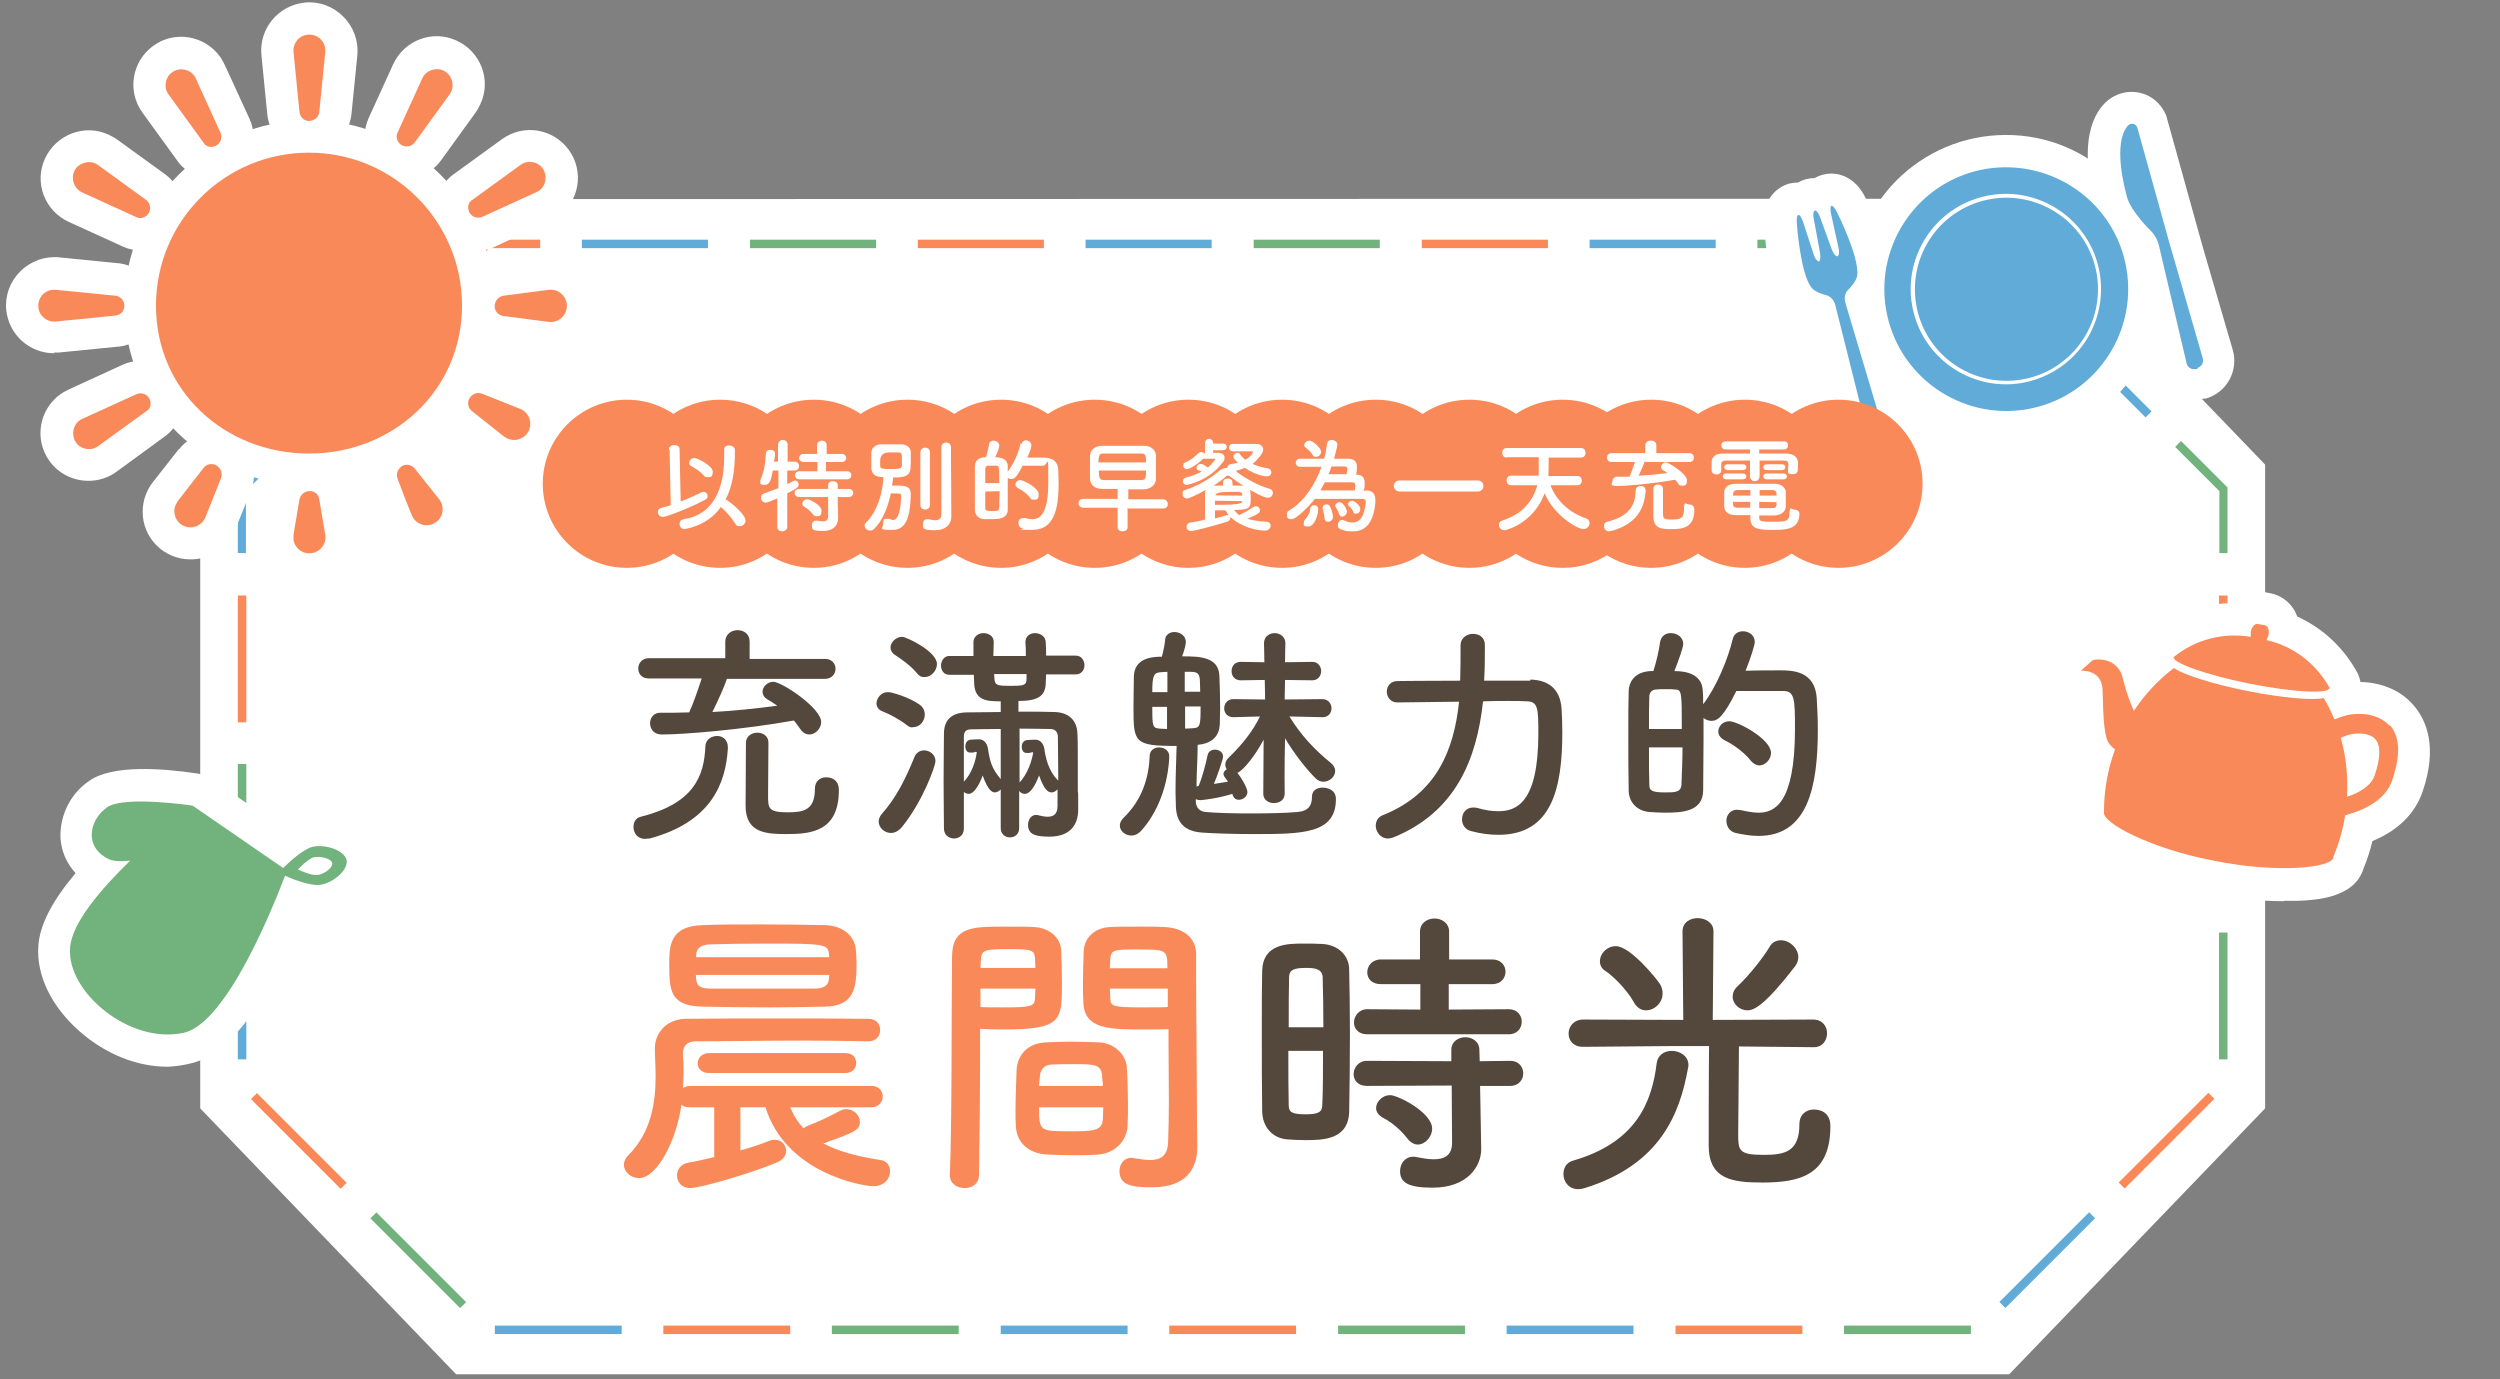 <?xml version="1.0" encoding="UTF-8"?>
<svg id="top_title" data-name="top title" xmlns="http://www.w3.org/2000/svg" width="678" height="374" viewBox="0 0 678 374">
  <rect x="0" y="0" width="678" height="374" fill="#808080" stroke="none"/>
  <rect x="1.7" y=".7" width="675.3" height="372.5" fill="none"/>
  <path id="Path_27386" data-name="Path 27386" d="M123.7,54L54.3,126v174.6l69.4,72.1h421.2l69.4-72.1V126l-69.4-72.1-421.2.1h0Z" fill="#fff"/>
  <path id="Path_27387" data-name="Path 27387" d="M604.2,150h-2.3v-16.8l-12-12,1.6-1.6,12.6,12.6v17.8h.1Z" fill="#72b27c"/>
  <rect id="Rectangle_6144" data-name="Rectangle 6144" x="80.88" y="99.17" width="34.2" height="2.3" transform="translate(-42.24 98.66) rotate(-45)" fill="#72b27c"/>
  <rect id="Rectangle_6145" data-name="Rectangle 6145" x="569.45" y="83.2" width="2.3" height="34.2" transform="translate(96.2 432.85) rotate(-45)" fill="#61abd8"/>
  <path id="Path_27388" data-name="Path 27388" d="M549.7,81l-13.7-13.7h-13.8v-2.3h14.7l14.4,14.4s-1.6,1.6-1.6,1.6Z" fill="#f98958"/>
  <path id="Path_27389" data-name="Path 27389" d="M118.9,81l-1.6-1.6,14.5-14.4h14.7v2.3h-13.8l-13.8,13.7h0Z" fill="#f98958"/>
  <rect id="Rectangle_6146" data-name="Rectangle 6146" x="476.6" y="65" width="34.2" height="2.3" fill="#72b27c"/>
  <rect id="Rectangle_6147" data-name="Rectangle 6147" x="431.1" y="65" width="34.2" height="2.3" fill="#61abd8"/>
  <rect id="Rectangle_6148" data-name="Rectangle 6148" x="385.6" y="65" width="34.2" height="2.3" fill="#f98958"/>
  <rect id="Rectangle_6149" data-name="Rectangle 6149" x="340" y="65" width="34.2" height="2.3" fill="#72b27c"/>
  <rect id="Rectangle_6150" data-name="Rectangle 6150" x="294.4" y="65" width="34.2" height="2.3" fill="#61abd8"/>
  <rect id="Rectangle_6151" data-name="Rectangle 6151" x="248.9" y="65" width="34.2" height="2.3" fill="#f98958"/>
  <rect id="Rectangle_6152" data-name="Rectangle 6152" x="203.4" y="65" width="34.2" height="2.3" fill="#72b27c"/>
  <rect id="Rectangle_6153" data-name="Rectangle 6153" x="157.8" y="65" width="34.2" height="2.3" fill="#61abd8"/>
  <path id="Path_27390" data-name="Path 27390" d="M66.8,150h-2.3v-17.8l12.6-12.6,1.6,1.6-12,12v16.8h.1Z" fill="#61abd8"/>
  <rect id="Rectangle_6154" data-name="Rectangle 6154" x="500.1" y="359.5" width="34.4" height="2.3" fill="#72b27c"/>
  <rect id="Rectangle_6155" data-name="Rectangle 6155" x="454.4" y="359.5" width="34.4" height="2.3" fill="#f98958"/>
  <rect id="Rectangle_6156" data-name="Rectangle 6156" x="408.6" y="359.5" width="34.4" height="2.3" fill="#61abd8"/>
  <rect id="Rectangle_6157" data-name="Rectangle 6157" x="362.9" y="359.5" width="34.4" height="2.3" fill="#72b27c"/>
  <rect id="Rectangle_6158" data-name="Rectangle 6158" x="317.1" y="359.5" width="34.4" height="2.3" fill="#f98958"/>
  <rect id="Rectangle_6159" data-name="Rectangle 6159" x="271.4" y="359.5" width="34.4" height="2.3" fill="#61abd8"/>
  <rect id="Rectangle_6160" data-name="Rectangle 6160" x="225.6" y="359.5" width="34.4" height="2.3" fill="#72b27c"/>
  <rect id="Rectangle_6161" data-name="Rectangle 6161" x="179.9" y="359.5" width="34.4" height="2.3" fill="#f98958"/>
  <rect id="Rectangle_6162" data-name="Rectangle 6162" x="134.2" y="359.5" width="34.4" height="2.3" fill="#61abd8"/>
  <rect id="Rectangle_6163" data-name="Rectangle 6163" x="538.02" y="340.6" width="34.4" height="2.3" transform="translate(-79.04 492.69) rotate(-45)" fill="#61abd8"/>
  <rect id="Rectangle_6164" data-name="Rectangle 6164" x="112.29" y="324.58" width="2.3" height="34.4" transform="translate(-208.45 180.32) rotate(-45)" fill="#72b27c"/>
  <rect id="Rectangle_6165" data-name="Rectangle 6165" x="570.36" y="308.2" width="34.4" height="2.3" transform="translate(-46.65 506.07) rotate(-45)" fill="#f98958"/>
  <rect id="Rectangle_6166" data-name="Rectangle 6166" x="79.89" y="292.23" width="2.3" height="34.4" transform="translate(-195.07 147.93) rotate(-45)" fill="#f98958"/>
  <rect id="Rectangle_6167" data-name="Rectangle 6167" x="601.8" y="252.9" width="2.3" height="34.4" fill="#72b27c"/>
  <rect id="Rectangle_6168" data-name="Rectangle 6168" x="64.5" y="252.9" width="2.3" height="34.4" fill="#61abd8"/>
  <rect id="Rectangle_6169" data-name="Rectangle 6169" x="601.8" y="207.2" width="2.3" height="34.4" fill="#61abd8"/>
  <rect id="Rectangle_6170" data-name="Rectangle 6170" x="64.5" y="207.2" width="2.3" height="34.4" fill="#72b27c"/>
  <rect id="Rectangle_6171" data-name="Rectangle 6171" x="601.8" y="161.5" width="2.3" height="34.4" fill="#f98958"/>
  <rect id="Rectangle_6172" data-name="Rectangle 6172" x="64.5" y="161.5" width="2.3" height="34.4" fill="#f98958"/>
  <rect x="1.7" y=".7" width="657.4" height="372" fill="none"/>
  <path id="Path_27405" data-name="Path 27405" d="M498.2,57.6c-.5-1.1-1.2-1.9-1.5-1.8-.3.1-.4,1.1-.1,2.3l2,9.1c.3,1.2.1,2.2-.3,2.3-.4.1-1.1-.7-1.5-1.8l-3.2-8.8c-.4-1.1-1-1.9-1.4-1.8-.4.1-.6,1.2-.3,2.3l1.7,9.2c.2,1.2,0,2.2-.3,2.3-.3.1-1.1-.7-1.4-1.8l-2.9-8.9c-.4-1.1-.9-2-1.3-1.9s-.5,1.1-.4,2.3c0,0,.9,13.3,3.9,17.3,1.1,1.5,3.9,2.1,3.9,2.1,1.3.3,2.2,1.3,2.6,2.6l9.8,39.1c.3,1.1,1.4,1.8,2.5,1.5h.4c1.1-.4,1.8-1.6,1.5-2.7h0l-11.5-38.6c-.3-1.3,0-2.6,1-3.5,0,0,2.1-2,2.3-3.8.5-5-5.4-16.9-5.5-17" fill="#fff"/>
  <path id="Path_27406" data-name="Path 27406" d="M509.4,132c-5,0-9.3-3.4-10.5-8.2l-9.1-36.4c-2.3-.9-4.3-2.4-5.8-4.4-3.9-5.3-5.2-15.9-5.6-21.8-.6-6.9,3.3-10.4,6.8-11.4.8-.2,1.6-.3,2.4-.3,1.4-.8,2.9-1.2,4.5-1.2h0c.7-.4,1.4-.7,2.2-.9,3.5-1,8.7.1,11.7,6.4,2.7,5.3,7,15.1,6.3,21.6-.3,2.4-1.3,4.8-2.8,6.7l10.7,36c1.7,5.7-1.6,11.7-7.3,13.3h-.6c-.9.5-1.9.6-2.9.6M489.2,84.7h0ZM480.6,62.9h0ZM505,56.1h0" fill="#fff"/>
  <path id="Path_27407" data-name="Path 27407" d="M595.9,99.8c1.1-.3,1.8-1.4,1.5-2.6h0l-7.8-27c-.3-1.1-.9-3-1.2-4.1l-8.7-31.3c-.2-.8-.9-1.4-1.8-1.2-.2,0-.4.1-.6.3,0,0-4.8,3.3-.5,19.4,1.1,4.2,6.8,9.6,6.8,9.6.9,1.1,1.6,2.3,1.9,3.7l7.5,31.9c.2,1.1,1.3,1.8,2.4,1.6h.6l-.1-.3Z" fill="#fff"/>
  <path id="Path_27408" data-name="Path 27408" d="M595,108.7c-5,0-9.4-3.5-10.5-8.4l-7.5-31.7h0c-2.2-2.2-7.2-7.6-8.7-13-5.4-19.8,1-26.7,3.9-28.8,0,0,.2-.1.3-.2,4.7-3.1,11-1.8,14,2.9.6.9,1.1,1.9,1.3,3l8.7,31.3c.3,1.1.8,2.9,1.1,3.9l7.9,27.1c1.7,5.7-1.6,11.7-7.3,13.3h-.6c-.8.4-1.8.5-2.6.6M589.1,99.5v.2-.2ZM577,68.4h0Z" fill="#fff"/>
  <path id="Path_27409" data-name="Path 27409" d="M535.4,46.5c-17.6,4.8-28,23-23.2,40.6s23,28,40.6,23.2c17.6-4.8,28-23,23.2-40.6-4.8-17.6-23-27.9-40.6-23.2h0M550.8,103.3c-13.7,3.8-28-4.4-31.7-18.1-3.8-13.7,4.4-28,18.1-31.7,13.7-3.8,28,4.4,31.7,18.1h0c3.7,13.8-4.3,27.9-18.1,31.7" fill="#fff"/>
  <path id="Path_27410" data-name="Path 27410" d="M544,120.1c-23.1,0-41.7-18.6-41.8-41.7,0-23.1,18.6-41.7,41.7-41.8,23.1-.1,41.7,18.6,41.8,41.7,0,18.8-12.5,35.4-30.8,40.3-3.5,1-7.2,1.5-10.9,1.5M544,61.3c-9.5,0-17.1,7.7-17.1,17.1s7.7,17.1,17.1,17.1,17.1-7.7,17.1-17.1c0-1.5-.2-3-.6-4.5-1.9-7.4-8.7-12.6-16.5-12.6" fill="#fff"/>
  <path id="Path_27411" data-name="Path 27411" d="M537.6,54.5c-13.2,3.6-21,17.2-17.4,30.5,3.6,13.2,17.2,21,30.5,17.4,13.2-3.6,21-17.2,17.4-30.5-3.6-13.2-17.3-21-30.5-17.4" fill="#fff"/>
  <path id="Path_27412" data-name="Path 27412" d="M544,111.9c-18.5,0-33.6-15-33.6-33.5s15-33.6,33.5-33.6,33.6,15,33.6,33.5c0,15.1-10.1,28.4-24.7,32.4-2.9.8-5.9,1.2-8.8,1.2M544,62.3c-8.9,0-16.1,7.3-16.1,16.1s7.3,16.1,16.1,16.1,16.1-7.3,16.1-16.1c0-1.4-.2-2.9-.6-4.2-1.8-7-8.2-11.9-15.5-11.9" fill="#fff"/>
  <path id="Path_27413" data-name="Path 27413" d="M498.2,57.6c-.5-1.1-1.2-1.9-1.5-1.8-.3.1-.4,1.1-.1,2.3l2,9.1c.3,1.2.1,2.2-.3,2.3-.4.1-1.1-.7-1.5-1.8l-3.2-8.8c-.4-1.1-1-1.9-1.4-1.8-.4.1-.6,1.2-.3,2.3l1.7,9.2c.2,1.2,0,2.2-.3,2.3-.3.1-1.1-.7-1.4-1.8l-2.9-8.9c-.4-1.1-.9-2-1.3-1.9s-.5,1.1-.4,2.3c0,0,.9,13.3,3.9,17.3,1.1,1.5,3.9,2.1,3.9,2.1,1.3.3,2.2,1.3,2.6,2.6l9.8,39.1c.3,1.1,1.4,1.8,2.5,1.5h.4c1.1-.4,1.8-1.6,1.5-2.7h0l-11.5-38.6c-.3-1.3,0-2.6,1-3.5,0,0,2.1-2,2.3-3.8.5-5-5.4-16.9-5.5-17" fill="#61abd8"/>
  <path id="Path_27414" data-name="Path 27414" d="M595.9,99.8c1.1-.3,1.8-1.4,1.5-2.6h0l-7.8-27c-.3-1.1-.9-3-1.2-4.1l-8.7-31.3c-.2-.8-.9-1.4-1.8-1.2-.2,0-.4.1-.6.3,0,0-4.8,3.3-.5,19.4,1.1,4.2,6.8,9.6,6.8,9.6.9,1.1,1.6,2.3,1.9,3.7l7.5,31.9c.2,1.1,1.3,1.8,2.4,1.6h.6l-.1-.3Z" fill="#61abd8"/>
  <path id="Path_27415" data-name="Path 27415" d="M535.4,46.5c-17.6,4.8-28,23-23.2,40.6s23,28,40.6,23.2c17.6-4.8,28-23,23.2-40.6-4.8-17.6-23-27.9-40.6-23.2h0M550.8,103.3c-13.7,3.8-28-4.4-31.7-18.1-3.8-13.7,4.4-28,18.1-31.7,13.7-3.8,28,4.4,31.7,18.1h0c3.7,13.8-4.3,27.9-18.1,31.7" fill="#61abd8"/>
  <path id="Path_27416" data-name="Path 27416" d="M537.6,54.5c-13.2,3.6-21,17.2-17.4,30.5,3.6,13.2,17.2,21,30.5,17.4,13.2-3.6,21-17.2,17.4-30.5-3.6-13.2-17.3-21-30.5-17.4" fill="#61abd8"/>
  <path id="Path_27417" data-name="Path 27417" d="M648.1,196.9c-2.9-3.3-7.8-3.7-11.4-3-1.2.3-2.4.7-3.6,1.2-.8-1.9-1.7-3.8-2.8-5.6,0,0,0-.1-.1-.2-2.8.7-11.2,0-20.7-1.9-9.6-1.9-17.5-4.5-19.9-6.2,0,0-.1,0-.2.1-4.2,3.2-7.8,7.1-10.7,11.5-1.1-2.5-2-5-2.7-7.7-.2-.8-.4-1.5-.6-2.2-1.7-4.2-6-4.3-7.8-3.9l-3.3,2.9s5.5-.5,5.9,4.9c.2,3.2,0,11.9,1.6,14.6.5.7,1.1,1.4,1.8,1.8-2,5.5-3,11.2-3,16.9h0v.2c-.5,2.8,12.4,9.8,29.7,13.1,17.1,3.5,31.9,2,32.5-.8v-.2h0c1.5-3.6,2.6-7.4,3.2-11.3,4.9-1.3,11-4,12.8-9.6,2.3-6.8,2.1-11.8-.8-15M644,210.3c-1,2.9-4.2,4.7-7.5,5.8.3-5.4-.2-10.9-1.7-16,.9-.4,1.9-.8,2.9-1,1.7-.3,5-.4,6.5,1.4,1.5,1.6,1.4,5.2-.2,9.8" fill="#fff"/>
  <path id="Path_27418" data-name="Path 27418" d="M619.4,244.4c-7,0-13.9-.8-20.8-2.2-8.1-1.6-15.9-4.1-23.5-7.5-4.3-2-14-6.7-13.1-15,0-4.9.7-9.8,2-14.4-1.8-3.6-2.1-8.8-2.3-14.9-4.6-1.5-7.1-6.4-5.6-11,.5-1.5,1.4-2.8,2.5-3.9l3.3-2.9c1.1-1,2.5-1.7,3.9-2,5.3-1.1,12,.4,15.8,5.9.8-.7,1.7-1.4,2.5-2,.2-.1.4-.3.5-.4,3-2.1,7-2,10,.1,1.2.7,6.9,2.8,16.5,4.7,9.7,1.9,15.6,2.2,17,2,3.6-.8,7.3.6,9.3,3.7,0,.1.2.3.3.4,5.6-.4,12.3,1,16.8,6.2h0c3.5,4,6.7,11.3,2.5,23.5-1.5,4.4-5.1,9.9-13.6,13.4-.6,2.5-1.4,5-2.4,7.4-2.4,8.1-13.1,8.6-17.8,8.8h-3.7M579.5,217.5c3.4,2,11.3,5.6,22.5,7.8,11.4,2.3,19.9,2,23.8,1.5.7-2.2,1.2-4.4,1.6-6.6.1-.8.4-1.5.7-2.3-.2-.8-.2-1.6-.2-2.3.3-4.5-.2-8.9-1.4-13.1-.2-.7-.3-1.4-.3-2.1-.4-.6-.8-1.2-1-1.8v-.2c-11.6-.8-23-3.1-34.1-6.8-1.9,1.9-3.6,3.9-5,6.1-1,1.5-2.4,2.7-4.1,3.3.5,1.7.5,3.6-.1,5.3-1.2,3.5-2,7.3-2.4,11.2M578.7,223.8h0M628.2,181h0M594.8,174.3h0" fill="#fff"/>
  <path id="Path_27419" data-name="Path 27419" d="M610,185.4c11.7,2.3,21.4,2.9,21.8,1.2-3.6-6.6-9.9-11.4-17.1-13l.5-1.3c.3-1.3-.1-2.5-.8-2.7l-1.1-.2-1.1-.2c-.7-.1-1.5.8-1.8,2.1v1.4c-7.5-1.2-15,.7-20.9,5.5-.3,1.6,8.8,4.8,20.5,7.2" fill="#fff"/>
  <path id="Path_27420" data-name="Path 27420" d="M627.4,196.2c-1.1,0-2.1,0-2.8-.1-11-.9-21.8-3-32.4-6.5-3.6-1.3-13.1-4.6-11.5-13.2.4-1.8,1.3-3.5,2.7-4.8,6-4.9,13.3-7.8,21.1-8,2.3-2.6,5.7-3.7,9.1-3.1l2.2.4c3.4.7,6.1,3.1,7.2,6.3,7.1,3.2,12.8,8.7,16.4,15.4.8,1.7,1.1,3.6.7,5.5-1.3,7-8.2,8-12.7,8.1" fill="#fff"/>
  <path id="Path_27421" data-name="Path 27421" d="M648.1,196.9c-2.9-3.3-7.8-3.7-11.4-3-1.2.3-2.4.7-3.6,1.2-.8-1.9-1.7-3.8-2.8-5.6,0,0,0-.1-.1-.2-2.8.7-11.2,0-20.7-1.9-9.6-1.9-17.5-4.5-19.9-6.2,0,0-.1,0-.2.1-4.2,3.2-7.8,7.1-10.7,11.5-1.1-2.5-2-5-2.7-7.7-.2-.8-.4-1.5-.6-2.2-1.7-4.2-6-4.3-7.8-3.9l-3.3,2.9s5.5-.5,5.9,4.9c.2,3.2,0,11.9,1.6,14.6.5.7,1.1,1.4,1.8,1.8-2,5.5-3,11.2-3,16.9h0v.2c-.5,2.8,12.4,9.8,29.7,13.1,17.1,3.5,31.9,2,32.5-.8v-.2h0c1.5-3.6,2.6-7.4,3.2-11.3,4.9-1.3,11-4,12.8-9.6,2.3-6.8,2.1-11.8-.8-15M644,210.3c-1,2.9-4.2,4.7-7.5,5.8.3-5.4-.2-10.9-1.7-16,.9-.4,1.9-.8,2.9-1,1.7-.3,5-.4,6.5,1.4,1.5,1.6,1.4,5.2-.2,9.8" fill="#f98958"/>
  <path id="Path_27422" data-name="Path 27422" d="M610,185.4c11.7,2.3,21.4,2.9,21.8,1.2-3.6-6.6-9.9-11.4-17.1-13l.5-1.3c.3-1.3-.1-2.5-.8-2.7l-1.1-.2-1.1-.2c-.7-.1-1.5.8-1.8,2.1v1.4c-7.5-1.2-15,.7-20.9,5.5-.3,1.6,8.8,4.8,20.5,7.2" fill="#f98958"/>
  <path id="Path_27423" data-name="Path 27423" d="M125.3,82.9c0,22.9-18.6,40.1-41.5,40.1s-41.5-17.1-41.5-40.1,18.6-41.5,41.5-41.5,41.5,18.6,41.5,41.5" fill="#fff"/>
  <path id="Path_27424" data-name="Path 27424" d="M83.9,131.6c-28.1,0-50.2-21.4-50.2-48.8s22.5-50.2,50.2-50.2,50.2,22.5,50.2,50.2-22,48.8-50.2,48.8M83.9,50c-18.1,0-32.8,14.8-32.9,32.9,0,17.6,14.4,31.5,32.9,31.5s32.9-13.8,32.9-31.5-14.8-32.8-32.9-32.9" fill="#fff"/>
  <path id="Path_27425" data-name="Path 27425" d="M81.2,30.2l-1.6-16.1c-.2-2.4,1.5-4.5,3.9-4.7s4.5,1.5,4.7,3.9v.9l-1.6,16.1c-.1,1.5-1.5,2.6-3,2.5-1.3-.1-2.3-1.2-2.4-2.6" fill="#fff"/>
  <path id="Path_27426" data-name="Path 27426" d="M83.9,41.4h-1.1c-5.4-.5-9.7-4.8-10.3-10.3l-1.6-16.1c-.7-7.2,4.5-13.5,11.7-14.3h0c3.9-.4,7.7,1,10.5,3.8,2.8,2.8,4.2,6.7,3.8,10.6l-1.6,16c-.7,5.8-5.5,10.3-11.4,10.3M79.5,13.3h0Z" fill="#fff"/>
  <path id="Path_27427" data-name="Path 27427" d="M55.2,38.7l-9.5-13.1c-1.4-1.9-.9-4.7,1-6,1.9-1.4,4.7-.9,6,1,.2.2.3.5.4.7l6.7,14.7c.6,1.4,0,3-1.4,3.6-1.2.5-2.6.2-3.2-.9" fill="#fff"/>
  <path id="Path_27428" data-name="Path 27428" d="M57.4,48.4c-3.7,0-7.2-1.8-9.3-4.8l-9.5-13.1c-4.2-5.9-2.8-13.9,3-18.1s13.9-2.8,18.1,3c.5.7.9,1.5,1.3,2.3l6.7,14.6c2.6,5.7,0,12.4-5.7,15-1.4.7-3,1-4.6,1.1M45.3,24.8h0Z" fill="#fff"/>
  <path id="Path_27429" data-name="Path 27429" d="M37,58.9l-14.7-6.7c-2.2-1-3.1-3.6-2.2-5.7.9-2.1,3.6-3.1,5.7-2.2.3.1.5.3.7.4l13.1,9.5c1.2.9,1.5,2.6.6,3.8-.8,1.1-2.2,1.4-3.2.9" fill="#fff"/>
  <path id="Path_27430" data-name="Path 27430" d="M38.1,67.9c-1.6,0-3.2-.3-4.7-1l-14.7-6.7c-6.6-3-9.5-10.7-6.5-17.2s10.7-9.5,17.2-6.5c.8.4,1.6.8,2.3,1.3l13,9.4c5.1,3.7,6.3,10.8,2.6,15.9-2.2,3-5.5,4.8-9.2,4.8M21.4,51.8h0ZM40.6,51h0" fill="#fff"/>
  <path id="Path_27431" data-name="Path 27431" d="M31.2,85.6l-16.1,1.6c-2.4.2-4.5-1.5-4.7-3.9s1.5-4.5,3.9-4.7h.9l16.1,1.6c1.5.2,2.6,1.5,2.4,3-.1,1.3-1.1,2.3-2.5,2.4" fill="#fff"/>
  <path id="Path_27432" data-name="Path 27432" d="M14.7,95.8c-6.7,0-12.3-5-13-11.7-.4-3.9,1-7.7,3.8-10.5,2.8-2.8,6.7-4.2,10.6-3.8l16,1.6h.2c6.3.8,10.7,6.5,10,12.6-.6,5.2-4.8,9.4-10,10h-.2l-16.1,1.6h-1.3M14.3,87.2h0Z" fill="#fff"/>
  <path id="Path_27433" data-name="Path 27433" d="M39.7,111.5l-13.1,9.5c-1.9,1.4-4.7.9-6-1-1.3-1.9-.9-4.7,1-6,.2-.2.5-.3.7-.4l14.7-6.7c1.4-.6,3,0,3.6,1.4.5,1.2.2,2.6-.9,3.2" fill="#fff"/>
  <path id="Path_27434" data-name="Path 27434" d="M24,130.4c-4.2,0-8.2-2-10.6-5.4-4.2-5.9-2.8-13.9,3-18.1.7-.5,1.5-.9,2.3-1.3l14.6-6.7c5.8-2.6,12.4,0,15,5.7,2.3,5,.7,10.8-3.8,13.9l-13,9.5c-2.2,1.6-4.9,2.4-7.5,2.4M25.8,121.3h0M34.6,104.5h0Z" fill="#fff"/>
  <path id="Path_27435" data-name="Path 27435" d="M59.9,129.8l-4.2,10.5c-.9,2.2-3.4,3.3-5.7,2.4-2.2-.9-3.3-3.4-2.4-5.7.2-.4.4-.7.6-1.1l7-9c.9-1.2,2.7-1.4,3.9-.4.9.8,1.3,2,.8,3.3" fill="#fff"/>
  <path id="Path_27436" data-name="Path 27436" d="M51.6,151.7c-7.2,0-13-5.9-12.9-13,0-2.9,1-5.7,2.8-8l7-8.9h.1c4-5.1,11.2-5.8,16-1.8,3.9,3.1,5.3,8.4,3.5,12.9h0c0,.1-4.3,10.7-4.3,10.7-2,4.9-6.8,8.2-12.2,8.1M55,141.5h0" fill="#fff"/>
  <path id="Path_27437" data-name="Path 27437" d="M86.6,135.5l1.6,9.5c.4,2.4-1.2,4.6-3.6,5s-4.6-1.2-5-3.6v-1.4l1.6-9.5c.3-1.5,1.7-2.5,3.2-2.3,1.2.2,2.1,1.1,2.2,2.3" fill="#fff"/>
  <path id="Path_27438" data-name="Path 27438" d="M83.8,158.8c-7.2,0-13-5.9-12.9-13.1,0-.7,0-1.4.2-2.1l1.6-9.5c1-6.2,6.9-10.5,13.1-9.4,4.8.8,8.6,4.6,9.4,9.4h0l1.6,9.6c1.2,7.1-3.6,13.7-10.7,14.9-.7.1-1.5.2-2.3.2M82.4,141.7c.2,0,.4,0,.5.1.8.1,1.7,0,2.5-.1-.7-.3-1.5-.3-2.3-.2-.2,0-.5.1-.7.2M83,141.5h0" fill="#fff"/>
  <path id="Path_27439" data-name="Path 27439" d="M112.5,127.1l6.6,8.3c1.5,1.9,1.2,4.6-.7,6.1-1.9,1.5-4.6,1.2-6.1-.7-.5-.1-4.2-10.4-4.5-11-.5-1.4.2-3,1.6-3.6,1.1-.4,2.4,0,3.1.9" fill="#fff"/>
  <path id="Path_27440" data-name="Path 27440" d="M115.8,151h-1.5c-2.7-.3-5.2-1.4-7.2-3.2-2.3-1.7-3.5-4.9-6.4-12.3-.4-1-.7-1.8-.8-2.2,0-.2-.2-.4-.2-.6-2.2-5.9.8-12.4,6.7-14.6,4.6-1.7,9.7-.3,12.7,3.5v.1l6.6,8.3c4.5,5.6,3.6,13.8-2.1,18.3-2.3,1.8-5.2,2.9-8.1,2.9M99.9,133.4c0,.1.1.2.2.3,0,0,0-.2-.2-.3M114.6,132.4c.1,0,.3,0,.4.1-.1,0-.3,0-.4-.1" fill="#fff"/>
  <path id="Path_27441" data-name="Path 27441" d="M130.8,106.8l10.3,4.1c2.2.9,3.3,3.4,2.4,5.7-.9,2.2-3.4,3.3-5.7,2.4-.4-.2-.8-.4-1.1-.6l-8.7-6.9c-1.2-.9-1.4-2.7-.4-3.9.8-.9,2-1.3,3.2-.8" fill="#fff"/>
  <path id="Path_27442" data-name="Path 27442" d="M139.4,127.9c-2.9,0-5.8-1-8.1-2.8-.6-.4-8.7-6.8-8.7-6.8l-.1-.1c-4.9-4-5.6-11.2-1.6-16,3.1-3.8,8.3-5.2,12.9-3.5h.1l10.3,4.2c6.7,2.7,10,10.3,7.3,16.9-2,5-6.8,8.2-12.1,8.1M141.8,111.3c.1.1.3.2.4.3h0c-.1-.1-.3-.2-.4-.3" fill="#fff"/>
  <path id="Path_27443" data-name="Path 27443" d="M136.5,80.2l12.3-1.6c2.4-.3,4.6,1.4,4.9,3.8.3,2.4-1.4,4.6-3.8,4.9h-1.1l-12.3-1.6c-1.5-.2-2.6-1.6-2.3-3.1.2-1.2,1.1-2.2,2.3-2.4" fill="#fff"/>
  <path id="Path_27444" data-name="Path 27444" d="M149.3,95.8c-.6,0-1.2,0-1.8-.1l-12.2-1.6h-.2c-6.3-1-10.6-6.8-9.6-12.9.7-5,4.7-8.9,9.7-9.6h.2l12.3-1.6c7.1-.9,13.6,4.1,14.5,11.3.5,4-.8,8-3.7,10.9-2.4,2.4-5.7,3.7-9.2,3.6M149.7,78.5h0" fill="#fff"/>
  <path id="Path_27445" data-name="Path 27445" d="M128.1,54.2l13.1-9.5c1.9-1.4,4.7-.9,6,1s.9,4.7-1,6c-.2.2-.5.3-.7.4l-14.7,6.7c-1.4.6-3,0-3.6-1.4-.5-1.2-.2-2.6.9-3.2" fill="#fff"/>
  <path id="Path_27446" data-name="Path 27446" d="M129.7,67.9c-6.3,0-11.4-5.1-11.4-11.4,0-3.7,1.8-7.2,4.8-9.3l13.1-9.5c5.9-4.2,13.9-2.8,18.1,3,4.2,5.9,2.8,13.9-3,18.1-.7.5-1.5.9-2.3,1.3l-14.6,6.7c-1.4.8-3,1.1-4.7,1.1M133.1,61.3h0M142,44.3h0Z" fill="#fff"/>
  <path id="Path_27447" data-name="Path 27447" d="M107.8,36l6.7-14.7c1-2.2,3.6-3.1,5.7-2.2,2.2,1,3.1,3.6,2.2,5.7-.1.3-.3.5-.4.7l-9.5,13.1c-.9,1.2-2.6,1.5-3.8.6-1.1-.8-1.4-2.2-.9-3.2" fill="#fff"/>
  <path id="Path_27448" data-name="Path 27448" d="M110.3,48.4c-6.3,0-11.4-5.2-11.4-11.5,0-1.6.4-3.2,1-4.7l6.7-14.7c3-6.6,10.7-9.5,17.2-6.5,6.6,3,9.5,10.7,6.5,17.2-.4.8-.8,1.6-1.3,2.3l-9.4,13c-1.8,2.5-4.4,4.1-7.4,4.6-.5.2-1.2.3-1.9.3M115.8,39.5h0M114.9,20.4h0Z" fill="#fff"/>
  <path id="Path_27449" data-name="Path 27449" d="M125.3,82.9c0,22.9-18.6,40.1-41.5,40.1s-41.5-17.1-41.5-40.1,18.6-41.5,41.5-41.5,41.5,18.6,41.5,41.5" fill="#f98958"/>
  <path id="Path_27450" data-name="Path 27450" d="M81.2,30.2l-1.6-16.1c-.2-2.4,1.5-4.5,3.9-4.7s4.5,1.5,4.7,3.9v.9l-1.6,16.1c-.1,1.5-1.5,2.6-3,2.5-1.3-.1-2.3-1.2-2.4-2.6" fill="#f98958"/>
  <path id="Path_27451" data-name="Path 27451" d="M55.2,38.7l-9.5-13.1c-1.4-1.9-.9-4.7,1-6,1.9-1.4,4.7-.9,6,1,.2.2.3.5.4.7l6.7,14.7c.6,1.4,0,3-1.4,3.6-1.2.5-2.6.2-3.2-.9" fill="#f98958"/>
  <path id="Path_27452" data-name="Path 27452" d="M37,58.9l-14.7-6.7c-2.2-1-3.1-3.6-2.2-5.7.9-2.1,3.6-3.1,5.7-2.2.3.1.5.3.7.4l13.1,9.5c1.2.9,1.5,2.6.6,3.8-.8,1.1-2.2,1.4-3.2.9" fill="#f98958"/>
  <path id="Path_27453" data-name="Path 27453" d="M31.2,85.6l-16.1,1.6c-2.4.2-4.5-1.5-4.7-3.9s1.5-4.5,3.9-4.7h.9l16.1,1.6c1.5.2,2.6,1.5,2.4,3-.1,1.3-1.1,2.3-2.5,2.4" fill="#f98958"/>
  <path id="Path_27454" data-name="Path 27454" d="M39.7,111.5l-13.1,9.5c-1.9,1.4-4.7.9-6-1-1.3-1.9-.9-4.7,1-6,.2-.2.5-.3.7-.4l14.7-6.7c1.4-.6,3,0,3.6,1.4.5,1.2.2,2.6-.9,3.2" fill="#f98958"/>
  <path id="Path_27455" data-name="Path 27455" d="M59.9,129.8l-4.2,10.5c-.9,2.2-3.4,3.3-5.7,2.4-2.2-.9-3.3-3.4-2.4-5.7.2-.4.4-.7.6-1.1l7-9c.9-1.2,2.7-1.4,3.9-.4.9.8,1.3,2,.8,3.3" fill="#f98958"/>
  <path id="Path_27456" data-name="Path 27456" d="M86.6,135.5l1.6,9.5c.4,2.4-1.2,4.6-3.6,5s-4.6-1.2-5-3.6v-1.4l1.6-9.5c.3-1.5,1.7-2.5,3.2-2.3,1.2.2,2.1,1.1,2.2,2.3" fill="#f98958"/>
  <path id="Path_27457" data-name="Path 27457" d="M112.5,127.1l6.6,8.3c1.5,1.9,1.2,4.6-.7,6.1-1.9,1.5-4.6,1.2-6.1-.7-.5-.1-4.2-10.4-4.5-11-.5-1.4.2-3,1.6-3.6,1.1-.4,2.4,0,3.1.9" fill="#f98958"/>
  <path id="Path_27458" data-name="Path 27458" d="M130.8,106.8l10.3,4.1c2.2.9,3.3,3.4,2.4,5.7-.9,2.2-3.4,3.3-5.7,2.4-.4-.2-.8-.4-1.1-.6l-8.7-6.9c-1.2-.9-1.4-2.7-.4-3.9.8-.9,2-1.3,3.2-.8" fill="#f98958"/>
  <path id="Path_27459" data-name="Path 27459" d="M136.5,80.2l12.3-1.6c2.4-.3,4.6,1.4,4.9,3.8.3,2.4-1.4,4.6-3.8,4.9h-1.1l-12.3-1.6c-1.5-.2-2.6-1.6-2.3-3.1.2-1.2,1.1-2.2,2.3-2.4" fill="#f98958"/>
  <path id="Path_27460" data-name="Path 27460" d="M128.1,54.2l13.1-9.5c1.9-1.4,4.7-.9,6,1s.9,4.7-1,6c-.2.2-.5.3-.7.4l-14.7,6.7c-1.4.6-3,0-3.6-1.4-.5-1.2-.2-2.6.9-3.2" fill="#f98958"/>
  <path id="Path_27461" data-name="Path 27461" d="M107.8,36l6.7-14.7c1-2.2,3.6-3.1,5.7-2.2,2.2,1,3.1,3.6,2.2,5.7-.1.3-.3.5-.4.7l-9.5,13.1c-.9,1.2-2.6,1.5-3.8.6-1.1-.8-1.4-2.2-.9-3.2" fill="#f98958"/>
  <path id="Path_27462" data-name="Path 27462" d="M94,233.3c-.5-2.7-5.9-4.5-9.4-3.6-2.4.7-5.9,3.8-7.8,5.7l-24.4-16.8-.1.1v-.2s-18.5-2.8-23.2.4c-4.8,3.3-6.5,10.6.2,14,1.3.7,3.5.8,6,.5-8,7.8-15.9,17-16.3,23.7-.9,11.9,16.1,26.2,30.8,23,11.9-2.6,24.7-35.3,27.5-42.6,2.4,1.1,6.8,2.7,9.3,2.5,3.6-.4,7.9-4,7.4-6.7M86,237.3c-1.7.2-5.2-1.5-5.2-1.5,0,0,2.7-2.9,4.3-3.3,1.6-.4,4.8.3,5,1.6.2,1.3-2.4,3.1-4.1,3.2" fill="#fff"/>
  <path id="Path_27463" data-name="Path 27463" d="M45.5,289.3c-8.2,0-16.7-3.3-23.8-9.5-7.7-6.7-11.9-15.3-11.3-23.3.4-5.7,3.7-12.1,10.1-19.7-2.4-2.6-3.9-6-4.1-9.6-.2-6.2,2.8-12.1,7.9-15.5,6.2-4.3,19.4-3.4,29.4-1.9,1.3.2,2.6.7,3.7,1.5h0l18.9,13c1.8-1.4,3.9-2.5,6.1-3.1,4.9-1.2,10.1-.4,14.3,2.3,5.7,3.2,7.7,10.4,4.5,16-.3.6-.7,1.2-1.2,1.7-3.1,4-7.6,6.6-12.5,7.2-1.7.2-3.4,0-5.1-.3-7.6,18.3-18.2,37.6-30.7,40.3-2,.5-4.1.8-6.2.9M39.9,226c4.1,2.5,5.5,7.8,3,11.9-.4.7-.9,1.2-1.4,1.8-13.2,12.9-13.7,17.9-13.7,18.1-.1,2,1.5,5.6,5.4,9,4.6,4,10.5,6,14.9,5,3.1-1,11.2-12,19.3-32.4l-18.2-12.5c-3.3-.5-6.5-.8-9.3-.9" fill="#fff"/>
  <path id="Path_27464" data-name="Path 27464" d="M94,233.3c-.5-2.7-5.9-4.5-9.4-3.6-2.4.7-5.9,3.8-7.8,5.7l-24.4-16.8-.1.1v-.2s-18.5-2.8-23.2.4c-4.8,3.3-6.5,10.6.2,14,1.3.7,3.5.8,6,.5-8,7.8-15.9,17-16.3,23.7-.9,11.9,16.1,26.2,30.8,23,11.9-2.6,24.7-35.3,27.5-42.6,2.4,1.1,6.8,2.7,9.3,2.5,3.6-.4,7.9-4,7.4-6.7M86,237.3c-1.7.2-5.2-1.5-5.2-1.5,0,0,2.7-2.9,4.3-3.3,1.6-.4,4.8.3,5,1.6.2,1.3-2.4,3.1-4.1,3.2" fill="#72b27c"/>
  <path id="Path_27465" data-name="Path 27465" d="M192.8,131.2c0,12.5-10.2,22.8-22.8,22.8s-22.8-10.2-22.8-22.8,10.2-22.8,22.8-22.8h0c12.5,0,22.8,10.2,22.8,22.8h0" fill="#f98958"/>
  <path id="Path_27466" data-name="Path 27466" d="M218.1,131.2c0,12.5-10.2,22.8-22.8,22.8s-22.8-10.2-22.8-22.8,10.2-22.8,22.8-22.8h0c12.6,0,22.8,10.2,22.8,22.8h0" fill="#f98958"/>
  <path id="Path_27467" data-name="Path 27467" d="M243.5,131.2c0,12.5-10.2,22.8-22.8,22.8s-22.8-10.2-22.8-22.8,10.2-22.8,22.8-22.8h0c12.6,0,22.8,10.2,22.8,22.8h0" fill="#f98958"/>
  <path id="Path_27468" data-name="Path 27468" d="M268.9,131.2c0,12.5-10.2,22.8-22.8,22.8s-22.8-10.2-22.8-22.8,10.2-22.8,22.8-22.8h0c12.6,0,22.8,10.2,22.8,22.8h0" fill="#f98958"/>
  <path id="Path_27469" data-name="Path 27469" d="M294.3,131.2c0,12.5-10.2,22.8-22.8,22.8s-22.8-10.2-22.8-22.8,10.2-22.8,22.8-22.8h0c12.6,0,22.8,10.2,22.8,22.8h0" fill="#f98958"/>
  <path id="Path_27470" data-name="Path 27470" d="M319.7,131.2c0,12.5-10.2,22.8-22.8,22.8s-22.8-10.2-22.8-22.8,10.2-22.8,22.8-22.8h0c12.6,0,22.8,10.2,22.8,22.8h0" fill="#f98958"/>
  <path id="Path_27471" data-name="Path 27471" d="M345.1,131.2c0,12.5-10.2,22.8-22.8,22.8s-22.8-10.2-22.8-22.8,10.2-22.8,22.8-22.8h0c12.6,0,22.8,10.2,22.8,22.8h0" fill="#f98958"/>
  <path id="Path_27472" data-name="Path 27472" d="M370.5,131.2c0,12.5-10.2,22.8-22.8,22.8s-22.8-10.2-22.8-22.8,10.2-22.8,22.8-22.8h0c12.6,0,22.8,10.2,22.8,22.8h0" fill="#f98958"/>
  <path id="Path_27473" data-name="Path 27473" d="M395.9,131.2c0,12.5-10.2,22.8-22.8,22.8s-22.8-10.2-22.8-22.8,10.2-22.8,22.8-22.8h0c12.6,0,22.8,10.2,22.8,22.8h0" fill="#f98958"/>
  <path id="Path_27474" data-name="Path 27474" d="M421.3,131.2c0,12.5-10.2,22.8-22.8,22.8s-22.8-10.2-22.8-22.8,10.2-22.8,22.8-22.8h0c12.6,0,22.8,10.2,22.8,22.8h0" fill="#f98958"/>
  <path id="Path_27475" data-name="Path 27475" d="M446.6,131.2c0,12.5-10.2,22.8-22.8,22.8s-22.8-10.2-22.8-22.8,10.2-22.8,22.8-22.8h0c12.6,0,22.8,10.2,22.8,22.8h0" fill="#f98958"/>
  <path id="Path_27476" data-name="Path 27476" d="M470.6,131.2c0,12.5-10.2,22.8-22.8,22.8s-22.8-10.2-22.8-22.8,10.2-22.8,22.8-22.8h0c12.6,0,22.8,10.2,22.8,22.8h0" fill="#f98958"/>
  <path id="Path_27477" data-name="Path 27477" d="M496,131.2c0,12.5-10.2,22.8-22.8,22.8s-22.8-10.2-22.8-22.8,10.2-22.8,22.8-22.8c12.6,0,22.8,10.2,22.8,22.8h0" fill="#f98958"/>
  <path id="Path_27478" data-name="Path 27478" d="M521.4,131.2c0,12.5-10.2,22.8-22.8,22.8s-22.8-10.2-22.8-22.8,10.2-22.8,22.8-22.8h0c12.6,0,22.8,10.2,22.8,22.8h0" fill="#f98958"/>
  <g>
    <path d="M181.4,121.9h0c0-.8.7-1.2,1.5-1.2s1.4.4,1.4,1.1l.3,14.2c2.1-.8,4.1-1.7,5.5-2.4.2-.1.4-.2.7-.2.6,0,1.1.5,1.1,1.1s-.2.8-.8,1.1c-3.9,2.1-10.4,4.6-11.3,4.6s-1.4-.7-1.4-1.3.3-1,1.1-1.2,1.6-.4,2.4-.7l-.3-15.1h-.2ZM185.6,143.5c-.8,0-1.3-.7-1.3-1.4s.3-1.1,1.1-1.3c7.6-1.1,11-7.5,11-17s0-1.3,0-1.9h0c0-.8.6-1.1,1.3-1.1s1.6.4,1.6,1.2v.8c0,4.9-.7,9.3-2.5,12.6,3.3,2.2,5.4,4.7,5.4,5.7s-.8,1.6-1.6,1.6-.9-.2-1.2-.7c-1.1-1.7-2.4-3.2-3.9-4.5-3.7,5.3-9.7,5.9-9.9,6h0ZM190.8,128.9c-.8-1-2.1-1.8-3.2-2.4-.5-.2-.7-.6-.7-1,0-.6.6-1.3,1.4-1.3s5,2.1,5,3.7-.7,1.5-1.4,1.5-.7-.1-1.1-.5h0Z" fill="#fff"/>
    <path d="M211,135.1c-2.4,1-2.9,1.2-3.3,1.2-.8,0-1.3-.6-1.3-1.3s.3-1,.9-1.2c1.4-.5,2.6-1,3.8-1.4v-4.8h-1.5c-.5,2.5-.8,3.9-2.2,3.9s-1.2-.4-1.2-1,0-.3.1-.5c1-2.4,1.3-4.6,1.4-6.9,0-.8.6-1.1,1.3-1.1s1.2.4,1.2,1.1h0c0,.8-.2,1.4-.3,2.1h1.1v-4.6c0-.8.7-1.3,1.3-1.3s1.3.4,1.3,1.3v4.6h1.9c.8,0,1.2.6,1.2,1.2s-.4,1.2-1.2,1.2h-2v3.7c1.8-.9,1.9-1,2.1-1,.6,0,1,.5,1,1.1s-.3,1-3.1,2.4v9.1c0,.8-.7,1.2-1.4,1.2s-1.3-.4-1.3-1.2v-7.9l.2.1ZM216.8,130c-.8,0-1.2-.6-1.2-1.1s.4-1.1,1.2-1.1h4.9v-2.5h-3.7c-.8,0-1.3-.6-1.3-1.1s.4-1.1,1.3-1.1h3.6v-2.4c0-.8.7-1.2,1.3-1.2s1.3.4,1.3,1.2v2.4h4.1c.8,0,1.2.6,1.2,1.1s-.4,1.1-1.2,1.1h-4.3v2.5h5.7c.8,0,1.2.6,1.2,1.1s-.4,1.1-1.2,1.1h-13.1.2ZM227.2,134.8v1.7l.1,3.9h0c0,1.7-.9,3.6-4.1,3.6s-3-.6-3-1.5.4-1.3,1.2-1.3.2,0,.3,0c.6.1,1.1.2,1.5.2.8,0,1.4-.3,1.4-1.5v-5.1h-7.9c-.8,0-1.2-.6-1.2-1.1s.4-1.1,1.2-1.1h7.9v-1c0-.8.6-1.1,1.3-1.1s1.3.4,1.3,1.1v1h3c.8,0,1.2.6,1.2,1.1s-.4,1.1-1.2,1.1h-3ZM220.5,139.5c-.8-1-1.7-1.7-2.3-2-.4-.2-.6-.5-.6-.9,0-.6.5-1.2,1.3-1.2s3.9,1.6,3.9,3.1-.6,1.5-1.3,1.5-.7-.2-1-.5h0Z" fill="#fff"/>
    <path d="M237,143.5c-.3.3-.7.4-1,.4-.8,0-1.5-.6-1.5-1.3s.1-.6.4-.9c3.1-3.2,4.4-7.8,4.7-12.3-2.5,0-3.2-1-3.3-2.5v-4.1c0-1.2,1-2.2,2.5-2.3h5.7c1.3,0,2.5.9,2.5,2.1v2.2c0,3.7-.1,4.7-4.8,4.7,0,.7-.2,1.5-.3,2.2h1.5c2,0,3.6.1,3.6,2.3h0c-.1,4.1-.5,9.7-4.8,9.7s-2.7-.2-2.7-1.7.5-1.3,1.3-1.3.5,0,.8.2c.2.1.4.1.6.1,1.5,0,2.1-2.9,2.2-6.6,0-.6-.2-.6-2.8-.6-.8,3.7-2.2,7.4-4.6,9.7h0ZM241.2,122.7c-1.7,0-2.5.8-2.5,2.3v1.4c0,.6.4.8,2.6.8s3.2,0,3.3-.9v-1.4c0-1.6,0-2.2-.9-2.2-.9,0-1.7,0-2.5,0h0ZM249.6,122.7c0-.8.6-1.3,1.3-1.3s1.3.4,1.3,1.3v14.3c0,.8-.7,1.2-1.3,1.2s-1.3-.4-1.3-1.2v-14.3ZM258,140.1h0c0,1.7-1.1,3.7-4.5,3.7s-3.2-.6-3.2-1.6.4-1.4,1.2-1.4.2,0,.3,0c.5.1,1.3.3,1.9.3s1.6-.3,1.6-1.5v-18.3c0-.9.7-1.3,1.3-1.3s1.3.4,1.3,1.3l.1,18.8h0Z" fill="#fff"/>
    <path d="M277.1,120.4c.1-.7.7-1,1.2-1s1.4.5,1.4,1.3-.4,1.8-1.1,3.4h4.1c1.2,0,4.1,0,4.3,3.3,0,1,.1,2.3.1,3.7,0,6.9-1.2,12.6-7.1,12.6s-1.7-.1-2.7-.4c-.8-.2-1.1-.8-1.1-1.5s.4-1.3,1.3-1.3.3,0,.4,0c.8.2,1.5.3,2.1.3,1.8,0,4.3-1,4.3-10s0-4.5-1.4-4.5h-5.6c-1.5,3.1-2.2,3.6-3,3.6s-.7-.1-1-.4v8.7c0,2.5-2.5,2.6-4.6,2.6s-1.3,0-1.9,0c-1.4-.1-2.4-1.1-2.4-2.6v-11.8c0-1.4,1-2.3,2.6-2.4h.4c.3-1.1.7-2.4.8-3.4.1-.8.7-1.1,1.3-1.1s1.5.5,1.5,1.3-.5,1.9-1.1,3.2c2.9,0,3.4,1.5,3.4,2.3v1.6c1.6-2,3-5.3,3.5-7.7l.3.2ZM271,131c0-4.3,0-4.7-.8-4.7h-2.2c-.5,0-.8.4-.8.8v3.9h3.8ZM267.2,133.3v4.5c0,.6.3.8,1.8.8s1.9,0,2-.9c0-1.3.1-2.9.1-4.5l-3.9.1h0ZM279.3,134.9c-.8-1-2-1.9-3.2-2.5-.5-.3-.7-.6-.7-1,0-.6.5-1.2,1.3-1.2s5,2.1,5,3.8-.7,1.5-1.4,1.5-.7-.1-1-.6h0Z" fill="#fff"/>
    <path d="M305.8,137.7v5.3c0,.8-.7,1.1-1.4,1.1s-1.3-.4-1.3-1.1v-5.3h-9.3c-.8,0-1.3-.6-1.3-1.2s.4-1.2,1.3-1.2h9.3v-2.7h-4.1c-2.2,0-3.3-1.1-3.4-2.8v-6.1c0-1.5,1.1-2.7,3.2-2.8h11.6c1.8,0,3,1.2,3.1,2.6v6.3c0,1.5-1.2,2.8-3.2,2.9h-4.3v2.7h9.4c.8,0,1.3.6,1.3,1.3s-.4,1.2-1.3,1.2h-9.4l-.2-.2ZM310.8,125.4c0-1.7,0-2.4-1.3-2.4h-10.3c-.7,0-1.3,0-1.3,2.4h12.9ZM298,127.6c0,2.2.3,2.5,1.3,2.6h10.3c1.2,0,1.2-.9,1.2-2.6h-12.8Z" fill="#fff"/>
    <path d="M329,122.1v.7h1.3c1.3,0,1.8.6,1.8,1.3s-.2,1-.6,1.4c-3.6,4.9-9.5,6-9.7,6-.6,0-1-.5-1-1s.3-.8.8-1c1.7-.4,3.1-1,4.3-1.6-.3-.2-.6-.3-1-.4-.3-.1-.4-.3-.4-.6,0-.5.5-1.1,1.1-1.1s1.1.4,2,1c0,0,1.9-1.8,1.9-2.2s-.1-.2-.3-.2h-2.9c-1.5,1.5-3.6,2.8-4.4,2.8s-1-.5-1-1,.2-.7.6-.8c1.4-.6,2.4-1.4,3.4-2.4.3-.3.6-.4.9-.4s.6.1.8.4h.2v-2.9c0-.7.6-1.1,1.1-1.1s1.1.4,1.1,1.1v.2h2.6c.8,0,1.1.4,1.1.9s-.4.9-1.1.9h-2.6ZM335.4,128c2.8,2,5.7,3.6,9,4.6.6.2.8.6.8,1.1,0,.6-.5,1.3-1.3,1.3s-2-.5-5-2.2c.3.4.3,1.8.3,2.4,0,2.5-.2,3.1-4.5,3.1.4.5.8,1,1.4,1.4,1-.5,2.7-1.4,3.8-2.2.2-.1.4-.2.7-.2.6,0,1.1.5,1.1,1.1s-.2.9-3.4,2.3c1.4.4,3.1.7,5.2.8.8,0,1.1.6,1.1,1.1s-.5,1.3-1.5,1.3c-2,0-6.4-.8-9.4-3.7v.2c0,.4-.3.9-.9,1.1-5,1.5-8.9,2.5-9.8,2.5s-1.2-.6-1.2-1.1.3-1.1,1.1-1.2c1.3-.2,2.6-.4,3.9-.8v-7.1c0-.4,0-.7.3-1-2.6,1.5-4.7,2.4-5.2,2.4-.7,0-1.2-.6-1.2-1.3s.2-.9.7-1c3.2-1,6.8-3.1,9-5,.8-.7,1.5-1,2.3-1h.2c0-.5.2-.9.8-1,.8-.1,1.5-.3,2-.4-.9-.9-1.2-1.2-1.2-1.7s.6-1,1.1-1,.5.1.7.4c.4.6.9,1,1.4,1.5,1.8-1,2.1-2,2.1-2.1s0-.2-.4-.2h-5.1c-.6,0-1-.5-1-1s.3-1,1-1h6.3c1.5,0,2,.8,2,1.6s-1.6,2.8-2.9,3.8c1.2.6,2.6,1,4.1,1.2.6.1,1,.6,1,1.1s-.4,1.1-1.2,1.1-3.1-.4-6-2.3c-.7.3-1.6.6-2.5.8h.2l.1.3ZM334.3,131.7h1.9c.4,0,.8,0,1.1.1-1.3-.8-2.5-1.7-3.6-2.5-.3-.2-.4-.3-.7-.3s-.4,0-.6.3c-.9.8-2,1.6-3.3,2.4h2.6v-1c0-.6.6-.9,1.3-.9s1.2.3,1.2.9l.1,1h0ZM332.2,138.4h-2.7v2.2c1.2-.3,2.3-.6,3.2-.9h.5c-.3-.4-.6-.8-.8-1.2l-.2-.1ZM336.9,134.4v-.2c0-.5-.3-.8-1-.8h-2.2q-4.1,0-4.1.9h0c0,.1,7.4.1,7.3.1h0ZM329.5,135.8v1.1h1.7q5.5,0,5.7-.8v-.2l-7.4-.1h0Z" fill="#fff"/>
    <path d="M370.5,133c1.8,0,2.5,1,2.5,2.7s0,.4,0,.6c-.6,6.7-3.7,7.8-6,7.8s-2.2-.2-3.5-.6c-.5-.2-.7-.6-.7-1.1s.4-1.4,1.1-1.4.3,0,.5.1c.9.4,1.7.6,2.4.6,1.3,0,2.2-.7,2.8-2,.5-1.2.8-2.9.8-3.5s-.3-.9-.9-.9h-12.9c-1.4,1.8-5,5.5-6.3,5.5s-1.3-.6-1.3-1.3.2-.8.7-1.1c4.1-2.5,7-7.1,8.7-11.8h-5.9c-.7,0-1.1-.6-1.1-1.1s.4-1.1,1.1-1.1h6.6c.4-1.3.6-2.7.8-4,.1-.8.7-1.1,1.3-1.1s1.5.5,1.5,1.2-.8,3.4-.9,3.9h3.7c1.7,0,2.5.7,2.5,2.2s-.2,2-.3,2.1c1.6,0,2.4.7,2.4,2.2s-.1,1.5-.3,2.2l.7-.1h0ZM353.6,141.8c0-.3.1-.6.4-1,.5-.5,1.3-1.7,1.3-2.7,0-.7.6-1.1,1.1-1.1s1.1.3,1.1,1.1c0,1.7-1.1,4.7-2.7,4.7s-1.2-.5-1.2-1h0ZM356.9,123.9c-.3,0-.7-.1-.9-.5-.6-1-1.1-1.3-1.9-2-.3-.2-.4-.5-.4-.7,0-.6.7-1.2,1.4-1.2,1.1,0,3.2,2.2,3.2,3,0,.8-.7,1.4-1.4,1.4h0ZM367.5,131.5c0-.5-.3-.7-.8-.7h-7.4c-.4.7-.8,1.5-1.2,2.2h9.3c.2-.9.2-1.4.1-1.5h0ZM359.2,140.6c0-1.1-.4-2.2-.5-2.6v-.3c0-.6.5-.9,1-.9s.7.1.9.4c.4.5.9,2.2.9,3s-.7,1.3-1.3,1.3-.9-.3-1-.9h0ZM365.4,127.2c0-.5-.3-.7-.8-.7h-3.5c-.2.7-.5,1.4-.8,2.1h4.9s.2-1.1.2-1.4h0ZM363.2,139.5c-.3-.9-.6-1.4-.9-1.9-.1-.2-.2-.3-.2-.4,0-.5.6-1,1.2-1,1,0,2,2,2,2.6s-.7,1.3-1.3,1.3-.6-.2-.8-.6h0ZM367,138.7c-.4-.7-.8-1.2-1.2-1.5-.2-.1-.2-.3-.2-.5,0-.5.6-.9,1.1-.9s2.2,1.2,2.2,2.2-.6,1.3-1.2,1.3-.5-.1-.7-.6h0Z" fill="#fff"/>
    <path d="M379.6,133.3c-1,0-1.6-.8-1.6-1.5s.5-1.5,1.6-1.5h21.2c1,0,1.5.8,1.5,1.5s-.5,1.5-1.5,1.5h-21.2Z" fill="#fff"/>
    <path d="M427.7,131.6h-7.2c1.6,4.4,5.6,7.7,9.5,8.9.8.3,1.1.8,1.1,1.4s-.6,1.6-1.6,1.6c-1.8,0-8.1-3.8-10.6-9.7-3,8.1-10.4,10-10.9,10-.9,0-1.5-.7-1.5-1.4s.3-1,1.1-1.3c5.5-1.8,8.2-5.4,9.3-9.5h-7c-.9,0-1.3-.6-1.3-1.3s.4-1.3,1.3-1.3h7.4v-5h-8.6v.1c-.9,0-1.3-.6-1.3-1.3s.4-1.3,1.3-1.3h20c.9,0,1.3.6,1.3,1.3s-.4,1.3-1.3,1.3h-8.7c0,.4,0,3.8-.1,5h7.8c.9,0,1.3.6,1.3,1.2s-.3,1.3-1.3,1.3h0Z" fill="#fff"/>
    <path d="M436.4,144.1c-.9,0-1.4-.7-1.4-1.4s.3-1.1.9-1.2c6.3-1.6,7.6-4.8,7.7-8.5,0-.8.7-1.2,1.4-1.2s1.3.4,1.3,1.3h0c-.3,4.3-2,8.9-9.3,10.9-.2,0-.4,0-.6.1h0ZM446.1,125.1c-.2.6-1.1,2.6-1.7,3.9,2.7-.1,5.3-.4,7.8-.7-.4-.3-.8-.6-1.2-.8-.4-.2-.5-.5-.5-.9,0-.6.6-1.2,1.3-1.2s5.7,3.1,5.7,4.8-.7,1.5-1.4,1.5-.8-.2-1-.6c-.3-.4-.5-.7-.8-1-6.1,1.1-13.1,1.7-15.6,1.7s-1.4-.7-1.4-1.3.4-1.2,1.2-1.2h3.4c.4-.8,1.1-2.8,1.5-4h-6.3c-.9,0-1.3-.6-1.3-1.2s.4-1.2,1.3-1.2h9.1v-2.1c0-.9.7-1.3,1.5-1.3s1.5.4,1.5,1.3v2.1h9c.8,0,1.2.6,1.2,1.2s-.4,1.2-1.2,1.2h-11.8l-.3-.2ZM453.3,143.5c-2.4,0-4.9,0-4.9-3.4v-7.6c0-.8.7-1.1,1.3-1.1s1.3.4,1.3,1.2v6.3c0,1.7,0,2,2.4,2s3.3-.3,3.3-2.8.6-1.3,1.3-1.3,1.5.2,1.5,1.5c0,4.9-3.3,5.2-6.2,5.2h0Z" fill="#fff"/>
    <path d="M485,125.9c0-.8-.4-1-1.5-1h-6.3v4.2c0,.9-.6,1.4-1.3,1.4s-1.3-.5-1.3-1.4v-4.2h-6.2c-1.5,0-1.6.4-1.6,1.1v1.6h0c0,.7-.7,1.1-1.3,1.1s-1.3-.4-1.3-1.1v-2.3c0-1.2.8-2.3,3-2.3h7.4v-1.1h-6.6c-.8,0-1.2-.6-1.2-1.1s.4-1.1,1.2-1.1h15.8c.8,0,1.1.5,1.1,1.1s-.4,1.1-1.1,1.1h-6.7v1.1h7.2c1.5,0,3.2.6,3.3,2.3v1.3c0,1.1,0,2-1.4,2s-1.3-.4-1.3-1h0l.1-1.7h0ZM468.2,130c-.6,0-1-.4-1-.8s.3-.8,1-.8h4.4c.7,0,1,.4,1,.8s-.3.8-1,.8h-4.4ZM477.1,140.3c0,1.1.5,1.2,3.7,1.2s4.5,0,4.5-2.2.6-1.1,1.3-1.1,1.4.4,1.4,1.1c0,4.4-3.9,4.4-7.2,4.4s-6.1,0-6.1-3.1v-.9h-4c-2,0-3.1-1-3.1-2.3v-3.9c0-1.1.8-2.2,3-2.3h10.8c1.7,0,2.8,1.1,2.9,2.1v4.1c0,1.3-1.2,2.3-3.1,2.4h-4.1v.5h0ZM468.6,127.5c-.6,0-1-.4-1-.8s.3-.8,1-.8h4c.7,0,1,.4,1,.8s-.3.8-1,.8h-4ZM474.7,132.9h-3.4c-1.2,0-1.3.8-1.3,1.5h4.7v-1.5h0ZM474.7,136.1h-4.7v.6c0,.8.5,1,1.3,1h3.3l.1-1.6h0ZM481.8,134.4v-.5c0-.6-.3-1-1.3-1h-3.3v1.5h4.6ZM477.1,136.1v1.7h3.4c1.1,0,1.2-.3,1.3-1v-.6l-4.7-.1h0ZM479.2,127.5c-.7,0-1-.4-1-.8s.3-.8,1-.8h4c.7,0,1,.4,1,.8s-.3.8-1,.8h-4ZM479.2,130c-.7,0-1-.4-1-.8s.3-.8,1-.8h4.4c.7,0,1,.4,1,.8s-.3.8-1,.8h-4.4Z" fill="#fff"/>
  </g>
  <g>
    <path d="M174.9,227.5c-2.1,0-3.1-1.7-3.1-3.2,0-1.3.6-2.5,2-2.8,14.3-3.6,17.2-10.9,17.5-19.2.1-1.8,1.7-2.7,3.2-2.7s2.9,1,2.9,3.1v.3c-.6,9.5-4.5,19.9-21.2,24.4-.5,0-.9.1-1.3.1ZM197.1,184.2c-.4,1.4-2.4,5.9-3.9,8.9,6-.3,12.1-1,17.6-1.7-1-.7-1.9-1.3-2.8-1.8-.8-.5-1.2-1.2-1.2-2,0-1.3,1.3-2.7,2.9-2.7,2.3,0,13,7.1,13,10.9,0,1.8-1.6,3.4-3.2,3.4-.8,0-1.7-.4-2.4-1.4-.6-.8-1.1-1.6-1.8-2.4-13.9,2.5-30,3.8-35.8,3.8-2.2,0-3.2-1.5-3.2-3.1,0-1.4,1-2.8,2.7-2.8h.1c2.5,0,5.2,0,7.8-.1.9-1.8,2.5-6.4,3.4-9.2h-14.3c-2,0-2.9-1.3-2.9-2.7s1-2.8,2.9-2.8h20.7v-4.5c0-2,1.7-3.1,3.3-3.1,1.7,0,3.3,1,3.3,3.1v4.7h20.5c1.8,0,2.8,1.3,2.8,2.7,0,1.3-1,2.7-2.8,2.7h-26.7v.1ZM213.4,226.2c-5.5,0-11.2-.2-11.2-7.7,0-2.5.1-15.1.1-17.2.1-1.7,1.6-2.6,3.1-2.6s3,.9,3,2.7c0,2.5-.1,10.6-.1,14.4,0,3.4.1,4.5,5.3,4.5,4.4,0,7.4-.6,7.4-6.4,0-2.1,1.5-3.1,3-3.1,1.3,0,3.5.5,3.5,3.5,0,11.1-7.4,11.9-14.1,11.9Z" fill="#54473b"/>
    <path d="M246,196.7c-2.2-1.7-4.5-2.9-6.7-3.8-1.1-.4-1.6-1.3-1.6-2.1,0-1.5,1.3-3.1,3.1-3.1,1.1,0,5.8,1.4,8.6,3.4,1,.7,1.4,1.7,1.4,2.7,0,1.7-1.3,3.4-3.1,3.4-.5.2-1.1,0-1.7-.5ZM241.6,225.9c-1.8,0-3.3-1.5-3.3-3.1,0-.7.3-1.4.8-2,3.8-4.3,6.3-9.1,8.9-15.5.5-1.2,1.5-1.8,2.6-1.8,1.5,0,3.1,1.1,3.1,2.9,0,1.3-3.4,10.9-9.1,17.9-.9,1.1-2,1.6-3,1.6ZM248.7,182.6c-1.8-2.2-4.5-4-6-5-.8-.5-1.2-1.3-1.2-2,0-1.4,1.5-2.9,3.2-2.9,1,0,9.4,3.9,9.4,7.4,0,1.8-1.6,3.5-3.2,3.5-.9.1-1.6-.2-2.2-1ZM287,213.8c-.4.6-1.1,1.1-1.8,1.1-1,0-2-.7-3.4-4.6-.3.7-1.8,5-3.9,5-.6,0-1.1-.3-1.5-.8v10.1c0,1.7-1.3,2.5-2.5,2.5s-2.5-.8-2.5-2.5v-10.5c-.4.4-1,.8-1.6.8s-1.8-.3-3.3-4.6c-.3.9-1.9,5-3.8,5-.4,0-.9-.2-1.3-.5v9.9c0,1.8-1.3,2.7-2.7,2.7-1.3,0-2.7-.9-2.7-2.7,0-2.9-.1-7.8-.1-12.8s.1-10,.1-12.9c0-3.7,2-5.8,6.4-5.8l9-.1v-2.9c-3.6,0-7-.1-7.2-4.8,0-.8-.1-1.6-.1-2.4h-6.7c-1.5,0-2.2-1.3-2.2-2.5s.8-2.6,2.2-2.6h6.6v-3.8c0-1.5,1.4-2.4,2.7-2.4,1.4,0,2.8.8,2.8,2.4v.1c0,1.1-.1,2.4-.1,3.7h8.8c0-1.3,0-2.5-.1-3.7v-.1c0-1.6,1.3-2.4,2.6-2.4,1.4,0,2.9.9,2.9,2.5.1,1.1.1,2.4.1,3.6h8c1.6,0,2.4,1.3,2.4,2.6s-.8,2.5-2.4,2.5h-8c0,.8-.1,1.6-.1,2.4-.1,3.6-2.3,4.8-7.4,4.8v2.9c3.9,0,7.6,0,9.8.1,3.9.1,6.1,2.3,6.2,5.9.1,1.7.1,5.2.1,8.5v7.1c.1.4.1,1.1.1,2v3c0,4.1-2.2,7.3-7.8,7.3-3.8,0-5.8-.6-5.8-3.2,0-1.3.8-2.7,2.2-2.7.2,0,.4,0,.6.1.8.2,1.7.4,2.5.4,1.5,0,2.7-.6,2.7-2.9v-4.8h.2ZM271.4,197.7c-3.3,0-6.4.1-8,.1-1.5,0-2,.7-2,2v12.2c2.1-2.2,3.2-5.5,3.5-8q-.1-.1-.2-.1c-.1,0-.3,0-.4.1-.2.1-.8.1-.9.1h-.3c-.9,0-1.3-.8-1.3-1.7,0-.8.4-1.7,1.5-1.8l1.9-.1h.3c1.3,0,2.1,1,2.4,2.3.6,4,1.1,5.6,3.5,8.5v-13.6ZM278.4,182.8h-8.8l.1,1.3c.1,1.8.9,1.9,4.4,1.9s4.3-.1,4.3-1.9v-1.3ZM276.5,212.2c2.1-2.2,3.3-5.6,3.7-8.1q-.1-.1-.2-.1c-.1,0-.3,0-.4.1-.2.1-.8.1-.9.1h-.3c-.9,0-1.3-.8-1.3-1.7,0-.8.4-1.7,1.5-1.8l1.9-.1h.3c1.3,0,2.1,1,2.4,2.3.3,2.2,1,6.1,3.8,8.8,0-4.5-.1-10-.1-12-.1-1.1-.6-2-2.1-2-1.7,0-4.9-.1-8.3-.1v14.6h0Z" fill="#54473b"/>
    <path d="M306.8,226.6c-1.6,0-3.1-1.2-3.1-2.7,0-.7.3-1.4,1-2.1,5.2-5,6.9-11.2,7.1-16.9.1-1.5,1.3-2.2,2.5-2.2,1.4,0,2.8.8,2.8,2.4,0,.1,0,12-7.8,20.4-.8.8-1.7,1.1-2.5,1.1ZM348.4,215.3c0,1.7-1.5,2.5-2.9,2.5-1.5,0-2.9-.9-2.9-2.5v-.1l.1-14.6c-2.4,4.5-5.5,8.3-7.1,9,1.2,1.5,2.7,4.2,2.7,5.2,0,1.2-1.2,2.1-2.3,2.1-.8,0-1.4-.4-1.7-1.3l-.1-.3c-4.1,1.3-8.4,1.7-8.6,1.7-.5,0-1-.1-1.3-.3v.8c.1,1.5,1,2.5,2.5,2.7,3.2.3,7.9.4,12.5.4s9.4-.1,12.7-.4c3-.3,3.8-1.9,3.8-4.1,0-1.8,1.4-2.5,2.9-2.5.8,0,3.6.3,3.6,3.1,0,9.4-8.9,9.5-22.3,9.5-5.6,0-11.2-.2-13.9-.4-4.8-.3-7.1-2.7-7.2-7.2,0-1.3-.1-2.5-.1-3.7,0-4.9.2-8.5.3-12.6-11.6,0-11.7-.9-11.7-10.6,0-3,.1-6.2.1-8.2.1-5.4,5.7-5.4,7.6-5.4.4-1.5.8-3.4.9-4.7s1.3-2,2.5-2c1.5,0,3.1,1,3.1,2.7,0,.6-.3,2-1,3.9,4.7,0,9.9.1,10.1,5.3.1,2.5.2,5.7.2,8.7,0,1.7-.1,3.3-.1,4.6-.2,2.9-1.9,5-6,5.4,0,4.1-.3,7.3-.3,11.3l.6-.2c.8-1.9,1.8-5.4,2.4-8.3.2-1,1.1-1.5,2-1.5,1.1,0,2.2.7,2.2,1.9,0,.7-1.6,5.3-2.5,7.4,1.3-.2,2.5-.4,3.8-.6-.3-.6-.7-1-.9-1.3-.2-.3-.3-.6-.3-.8,0-.5.4-1,.9-1.3-.3-.4-.4-.8-.4-1.3,0-.6.3-1.2.9-1.8,3.7-3.6,6.5-7.1,8.5-11.2l-7.1.2h-.1c-1.7,0-2.5-1.2-2.5-2.4,0-1.3.9-2.5,2.5-2.5h.1l8.5.1-.1-5.3-6.4.1h-.1c-1.7,0-2.5-1.2-2.5-2.5s.8-2.5,2.5-2.5h.1l6.3.1-.1-5.1v-.1c0-1.8,1.5-2.7,2.9-2.7s2.9,1,2.9,2.7v.1s-.1,2-.1,5.1l7.3-.1h.1c1.6,0,2.4,1.3,2.4,2.5s-.8,2.5-2.4,2.5h-.1l-7.3-.1c0,1.7-.1,3.4-.1,5.3l10.2-.1c1.7,0,2.5,1.3,2.5,2.5s-.8,2.4-2.4,2.4h-.1l-8.9-.2c3,5,7,9.2,11.1,12.5.9.7,1.3,1.5,1.3,2.3,0,1.6-1.6,2.9-3.2,2.9-.7,0-1.5-.3-2.1-.9-2.6-2.6-5.9-6.8-8.3-10.9-.2,7.6-.1,15-.1,15.1h0ZM316.6,182.2c-.6,0-1.3.1-1.7.1-2,.1-2.4.8-2.4,5.4h4.1v-5.5ZM316.6,191.7h-4.1c0,5.5.1,5.7,2,5.9.4,0,1.1.1,2,.1v-6h.1ZM325.5,187.6c0-1.2-.1-2.4-.1-3.2-.1-1.6-.6-2.2-2.4-2.2h-1.7v5.4h4.2ZM321.4,191.7v5.9c.9,0,1.6-.1,2-.1,2.1-.1,2.2-.6,2.2-5.9h-4.2v.1Z" fill="#54473b"/>
    <path d="M415,184.3c4.7.1,8.1,2.3,8.5,7.9.1,1.7.2,3.9.2,6.4,0,15.3-2.9,27.8-17.3,27.8-2.3,0-4.8-.3-7.4-1-1.7-.4-2.5-1.8-2.5-3.2,0-1.7,1.1-3.2,3-3.2.3,0,.7,0,1.1.1,2,.6,3.9.9,5.7.9,4.7,0,10.9-1.9,10.9-21.1,0-6.8-.1-8.7-3.2-8.7-1.1-.1-2.9-.1-4.9-.1s-4.4,0-6.9.1c-1.7,15.7-7.4,30-24.3,36.9-.5.2-1,.3-1.5.3-2,0-3.3-1.8-3.3-3.5,0-1.1.6-2.4,2.1-2.9,14.4-5.8,19.1-17.5,20.5-30.7-8.6.1-16.7.2-16.7.2h-.1c-1.8,0-2.8-1.5-2.8-2.9,0-1.5,1-2.9,2.9-2.9,0,0,8.3-.1,17-.1.1-3.1.1-6.4.1-9.5v-.1c0-2,1.7-3.1,3.4-3.1s3.2,1,3.2,3c0,3.2,0,6.4-.2,9.7h12.5v-.3Z" fill="#54473b"/>
    <path d="M469.9,173.4c.3-1.5,1.5-2.2,2.8-2.2,1.6,0,3.2,1.1,3.2,2.9,0,.7-1,4.1-2.5,7.8,2.8-.1,6.6-.1,9.4-.1,3.2,0,9.4.1,9.9,7.5.1,2.2.3,5.2.3,8.5,0,15.6-2.7,28.9-16.1,28.9-1.9,0-3.9-.3-6.2-.8-1.7-.4-2.5-1.9-2.5-3.3,0-1.5,1-3,2.9-3,.3,0,.6.1,1,.1,1.8.4,3.4.7,4.8.7,4.2,0,9.9-2.2,9.9-22.7,0-8.2-.1-10.3-3.2-10.3h-12.7c-3.4,6.9-5.1,8.1-6.7,8.1-.8,0-1.6-.3-2.2-.8v5.6c0,5.2-.1,10.2-.1,14.1-.1,5.7-5.6,6-10.4,6-1.5,0-2.9-.1-4.3-.2-3.2-.3-5.5-2.6-5.5-5.9-.1-4.4-.1-10.3-.1-15.9,0-4.1,0-8,.1-10.9.1-3.2,2.2-5.3,5.9-5.5h.8c.8-2.5,1.5-5.5,1.8-7.8.3-1.7,1.5-2.5,2.9-2.5,1.7,0,3.4,1.1,3.4,2.9,0,1-1.2,4.3-2.4,7.4,6.6,0,7.6,3.3,7.7,5.3.1,1.1.1,2.4.1,3.7,3.6-4.7,6.7-12.2,8-17.6ZM456.1,197.7c0-9.9,0-10.7-1.8-10.7-.7-.1-1.7-.1-2.6-.1-1,0-1.9,0-2.6.1-1.1,0-1.8.9-1.8,1.8-.1,2.2-.1,5.5-.1,8.9h8.9ZM447.2,202.7c0,3.9,0,7.6.1,10.3,0,1.4.8,1.9,4.2,1.9,2.7,0,4.3,0,4.5-2,.1-2.9.3-6.5.3-10.2h-9.1ZM474.9,206.4c-1.7-2.2-4.6-4.4-7.3-5.7-1.1-.6-1.6-1.5-1.6-2.3,0-1.4,1.2-2.8,3-2.8,2.2,0,11.3,4.8,11.3,8.6,0,1.8-1.6,3.4-3.2,3.4-.8-.1-1.5-.4-2.2-1.2Z" fill="#54473b"/>
    <path d="M214.3,300.3c.9,2.2,2.1,4.1,3.6,5.7.2-.2.7-.5,1.2-.7,2.9-1.1,5.4-2.3,8.8-4.1.6-.3,1.2-.4,1.7-.4,1.9,0,3.6,1.7,3.6,3.4,0,2.3-1.5,2.9-9.9,5.9,3.9,2.1,9,3.5,15.5,4.5,1.7.2,2.6,1.6,2.6,3,0,2-1.6,4.1-4.5,4.1-3.1,0-23.8-3.6-29.3-21.4h-6.8v11.7c2.9-.8,5.6-1.7,7.8-2.6.5-.2,1.1-.3,1.5-.3,1.8,0,3.1,1.4,3.1,3,0,1.2-.7,2.4-2.6,3.2-6.6,2.8-20.6,6.9-23.4,6.9-2.4,0-3.6-1.7-3.6-3.4,0-1.6,1-3.1,3.1-3.5,2-.3,4.5-.9,7-1.5v-13.5h-6.5c-1.1,0-1.9-.2-2.4-.7-1.3,9.6-6.6,19.9-11.5,19.9-2.2,0-4.1-1.7-4.1-3.6,0-.8.3-1.7,1.2-2.6,6.4-6.4,7.4-14.7,7.4-21.5,0-2.7-.2-5.3-.2-7.3v-.3c0-3.7,2.8-7.8,8.4-7.9,7.7-.1,16-.1,24.4-.1s17,0,25.1.1c2.2,0,3.2,1.5,3.2,3.1,0,1.5-1.1,3-3.1,3h-.1c-6-.1-11.9-.2-17.8-.2-10.1,0-19.9.2-28.9.2-2.6,0-3.6,1.4-3.6,3.3.1,1.3.2,3.1.2,5.1,0,1.3-.1,2.8-.2,4.3.5-.3,1.2-.6,2-.6h49.1c2.1,0,3.1,1.4,3.1,2.9,0,1.4-1.1,2.9-3.1,2.9h-22ZM208.5,273.2c-6.3,0-12.5-.1-17.8-.2-8.8-.1-9.2-4.2-9.2-11.2,0-5.1,0-10.6,8.9-10.9,4.4-.2,10.2-.2,16.2-.2s12.2.1,17.2.2c5,.2,7.9,3,8.3,6.5.1,1.2.2,2.5.2,3.8,0,7-.7,11.7-8.8,11.8-4.7.1-9.8.2-15,.2ZM188.7,264.4c0,.4.1.8.1,1.2.2,2,1.4,2.5,4,2.5h28.3c2,0,3.6-.7,3.7-2.6,0-.3.1-.7.1-1.1h-36.2ZM224.9,259.7c0-.3-.1-.7-.1-.9-.2-2.8-1.2-2.9-17.2-2.9-5.5,0-10.9.1-14.9.2-2.8.1-3.8,1.2-3.9,2.8v.7h36.1v.1ZM192.3,291c-2.1,0-3.1-1.3-3.1-2.6,0-1.4,1.1-2.8,3.1-2.8h37c2,0,2.9,1.3,2.9,2.7,0,1.3-.9,2.7-2.9,2.7h-37Z" fill="#f98958"/>
    <path d="M261.6,322.2c-2,0-4-1.2-4-3.4v-.2c.6-15.1.4-41.3.6-59.2,0-8.1,5.7-8.1,14.1-8.1,3.1,0,6.5,0,8,.1,4.2.2,7.4,2.8,7.5,6.5.1,2.9.2,5.9.2,8.8,0,10.4-.2,12.5-16.5,12.5-2.2,0-4.2-.1-5.7-.2v7.4c0,8.9-.1,20.5-.3,32.2,0,2.5-1.9,3.6-3.9,3.6ZM280.8,262.6c0-.9-.1-1.7-.1-2.6-.2-2.3-.6-2.6-7.2-2.6s-7.4.2-7.5,3.2c0,.6-.1,1.2-.1,1.9h14.9v.1ZM265.9,268.1v5c1.2.1,3.6.1,6.1.1,8,0,8.6-.3,8.7-2.6,0-.7.1-1.6.1-2.5h-14.9ZM298,313.1c-2.2.2-4.7.2-7.1.2s-5-.1-7.2-.2c-5-.4-8-3.4-8.2-7.7-.1-1.2-.1-2.6-.1-4,0-3.7.2-8,.3-11.3.2-3.6,2.6-7.1,7.8-7.4,2.1-.1,4.5-.2,6.7-.2,2.7,0,5.5.1,7.9.2,4.1.2,7.3,3.3,7.5,6.8.2,2.9.3,6.5.3,9.9,0,2.1,0,4.1-.1,5.9-.2,4.1-3.4,7.4-7.8,7.8ZM281.8,300.3c0,6.5.1,6.5,8.6,6.5,6.1,0,8.5-.1,8.7-3.3,0-.9.1-2.1.1-3.2h-17.4ZM299.1,294.5c0-1-.2-1.8-.2-2.6-.2-3.1-1.7-3.3-7.4-3.3-2.1,0-4.3,0-6.3.1-2.3.1-3.1,1.7-3.2,3.3,0,.7-.2,1.6-.2,2.5h17.3ZM310.7,279.2c-9.8,0-16.6,0-16.9-7.3-.1-1.7-.1-3.5-.1-5.2,0-2.9.1-5.9.2-8.8.2-3.7,3.1-6.4,7.4-6.5,1.6-.1,5-.1,8.3-.1,2.4,0,4.7,0,6.1.1,6.1.3,8.7,3.6,8.7,7.4v6.2c0,12.4.2,25.2.2,35.7,0,3.9.1,7.4.1,10.3,0,5.9-2.9,11-12.3,11-5.8,0-8.8-.7-8.8-4.4,0-1.9,1.2-3.6,3.2-3.6.2,0,.4.1.7.1,1.6.2,3.1.5,4.4.5,2.7,0,4.8-1,4.9-5,.1-3.3.2-6.9.2-10.6,0-5.5-.1-11.2-.1-16.5v-3.4c-1.7.1-3.8.1-6.2.1ZM316.6,262.6c0-5-.2-5.1-7.8-5.1-6.6,0-7.5,0-7.7,2.6,0,.7-.1,1.7-.1,2.5h15.6ZM316.7,268.1h-15.7c0,.9.1,1.7.1,2.5.1,2.3.3,2.6,9.1,2.6,2.7,0,5.4,0,6.5-.1v-5Z" fill="#f98958"/>
    <path d="M353.8,309.2c-1.7,0-3.2-.1-4.7-.2-4-.3-6.8-3.4-6.8-7.8-.1-5.8-.1-14.5-.1-22.6,0-5.9,0-11.4.1-15.3.2-7.4,6.9-7.4,11.2-7.4,1.7,0,3.4,0,5,.1,4.4.2,7.4,3.1,7.4,7,.1,4.7.2,11,.2,17.4,0,7.7-.1,15.5-.2,20.9-.1,7.9-7.2,7.9-12.1,7.9ZM358.9,278.5c0-5.2-.1-10.2-.2-13.6-.2-2.3-2.5-2.4-4.5-2.4-3,0-4.6.4-4.6,2.5-.1,3.1-.1,8.2-.1,13.6h9.4v-.1ZM349.4,285c0,5.7,0,11.2.1,14.8,0,1.8.9,2.4,4.6,2.4,3.4,0,4.5-.6,4.5-2.5.2-3.8.2-9.2.2-14.7h-9.4ZM370.8,280.5c-2.5,0-3.6-1.6-3.6-3.2,0-1.7,1.3-3.6,3.6-3.6l14.4.1v-6.9h-10.7c-2.6,0-3.7-1.6-3.7-3.2,0-1.7,1.3-3.5,3.7-3.5h10.6v-7.5c0-2.4,2-3.6,3.9-3.6,2,0,4,1.2,4,3.6v7.5h11.7c2.4,0,3.6,1.7,3.6,3.3,0,1.7-1.2,3.4-3.6,3.4h-11.8v6.9l16.3-.1c2.3,0,3.5,1.7,3.5,3.4s-1.2,3.4-3.5,3.4h-38.4ZM401.4,294.5l.1,5.4.2,11.6v.2c0,4.5-3.6,10.4-13.2,10.4-6.8,0-8.8-1.5-8.8-4.5,0-2,1.3-3.9,3.6-3.9.2,0,.5,0,.8.1,1.6.3,3.2.6,4.7.6,2.9,0,5-1,5-4.5l-.1-15.5-23,.1c-2.5,0-3.6-1.6-3.6-3.2,0-1.7,1.3-3.6,3.6-3.6l22.9.1v-3.1c0-2.2,1.9-3.4,3.8-3.4s3.8,1.2,3.8,3.4l.1,3.1,8.3-.1c2.3,0,3.5,1.7,3.5,3.4s-1.2,3.4-3.5,3.4h-8.2ZM381.8,308.9c-2.2-2.9-5-4.9-6.8-5.8-1.2-.7-1.8-1.6-1.8-2.6,0-1.7,1.7-3.5,3.8-3.5s11.4,4.7,11.4,9.1c0,2.2-1.9,4.3-3.9,4.3-.9,0-1.9-.5-2.7-1.5Z" fill="#54473b"/>
    <path d="M428,322.5c-2.6,0-4-2.1-4-4.1,0-1.6.8-3.1,2.5-3.6,17.4-5,21.5-16,22.8-26.5.3-2.2,2.1-3.3,4.1-3.3,2.2,0,4.5,1.4,4.5,3.8,0,.2,0,.6-.1.8-2.2,12.3-7.4,26.2-28,32.6-.6.2-1.2.3-1.8.3ZM491.9,284l-20.3-.2c0,6.4-.2,18.7-.2,23.7,0,4.5.1,5.7,6.9,5.7,5.7,0,9.7-.8,9.7-8.3,0-2.7,1.9-4,3.9-4,1.7,0,4.5.7,4.5,4.5,0,13.2-8.1,15.3-18.4,15.3-7.9,0-14.6-.7-14.6-10,0-2.6,0-19.4.1-27h-11l-23.1.2h-.1c-2.6,0-3.9-1.7-3.9-3.6s1.4-3.8,4-3.8l27.1.1-.2-24c0-2.5,2.1-3.6,4.1-3.6,2.1,0,4.3,1.2,4.3,3.6l-.2,24,27.2-.1c2.6,0,3.8,1.9,3.8,3.7s-1.1,3.8-3.6,3.8h0ZM443.1,271.8c-2-3.6-5.8-7.2-7.6-8.4-1.2-.7-1.6-1.7-1.6-2.7,0-2.1,1.9-4.1,4.3-4.1,4,0,11.2,9,12,10.3.5.8.7,1.7.7,2.5,0,2.6-2.2,4.6-4.5,4.6-1.3,0-2.5-.7-3.3-2.2ZM473.9,274c-2.1,0-4-1.7-4-3.7,0-1,.4-2,1.4-2.9,3-2.8,6.9-7.7,8.6-10.6.7-1.3,1.9-1.8,3.1-1.8,2.3,0,4.7,2.1,4.7,4.6,0,.8-.3,1.7-.9,2.5-8.2,10.6-11.1,11.9-12.9,11.9Z" fill="#54473b"/>
  </g>
</svg>